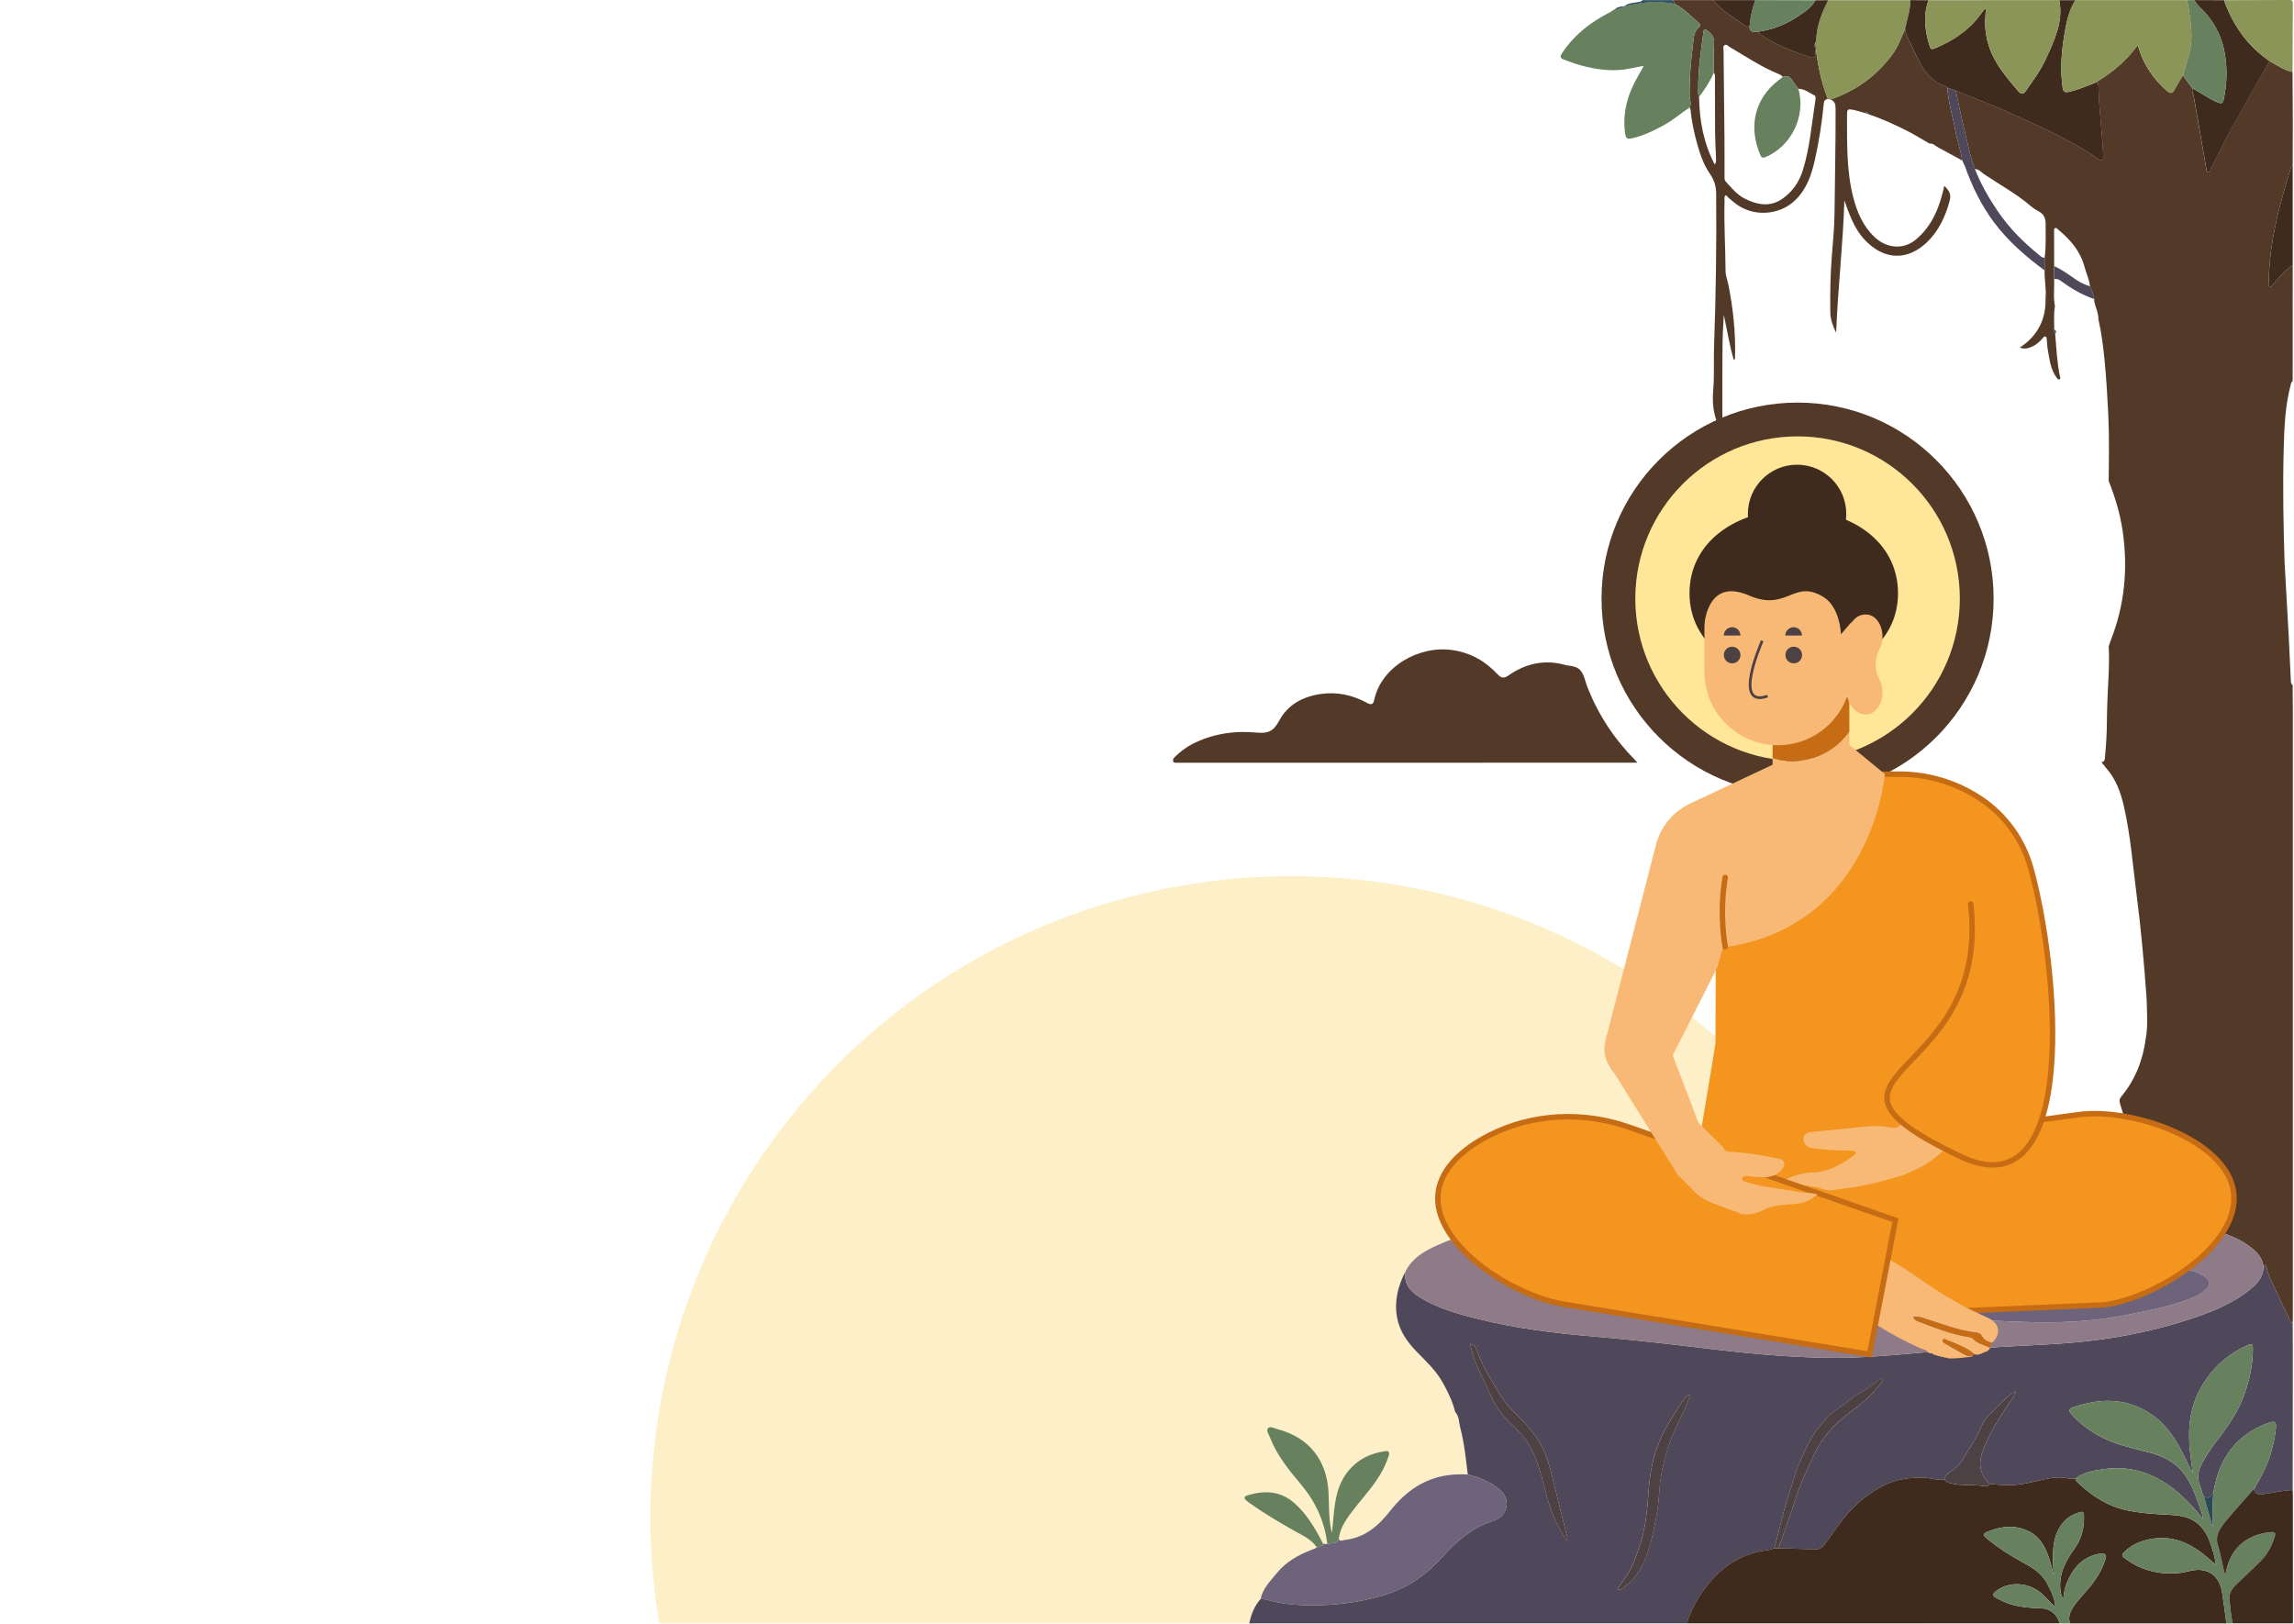 <svg width="843" height="597" viewBox="0 0 843 597" fill="none" xmlns="http://www.w3.org/2000/svg">
<g clip-path="url(#clip0_48_1874)">
<circle cx="474.5" cy="557.5" r="235.5" fill="#FDF0C8"/>
<path d="M619.76 596.6H459.04C459.82 593.33 460.92 590.21 463.24 587.67C464.36 587.61 465.43 587.89 466.48 588.18C470.62 589.31 474.87 589.8 479.11 589.93C489.29 590.24 499.32 589.1 509.1 586.06C517.36 583.5 524.16 578.76 529.87 572.4C534.98 566.71 540.55 561.74 547.96 559.2C549.7 558.6 551.51 557.93 552.59 556.21C554.7 552.85 553.73 549.25 549.96 546.52C546.77 544.21 543.15 542.89 539.38 541.9C538.67 536.12 538.11 530.31 536.61 524.68C536.09 522.75 536.26 520.54 534.76 518.92C533.77 514.95 531.99 511.3 529.98 507.78C527.56 503.53 523.99 500.23 520.6 496.76C517.09 493.17 514.24 489.1 513.36 484.01C512.33 478.06 513.74 472.52 516.51 467.26C515.75 471.92 518.37 474.7 521.93 476.88C528.31 480.78 535.42 482.8 542.57 484.6C557.08 488.26 571.9 490.05 586.79 491.29C601.73 492.53 616.62 494.35 631.5 496.11C644.48 497.64 657.47 498.74 670.53 499C682.64 499.24 694.69 498.15 706.72 497.06C717.28 496.11 727.85 495.43 738.42 494.83C745.71 494.42 753.02 494.14 760.29 493.55C775.15 492.34 789.76 489.67 803.97 485.05C812.55 482.26 820.94 479.05 827.89 473C830 471.17 831.52 468.96 831.78 466.07C832.17 465.79 831.91 465.01 832.77 464.92C833.26 468.66 835.31 471.84 836.76 475.19C838.01 478.08 839.42 480.99 840.91 483.81C841.36 484.66 841.16 485.96 842.52 486.22C842.54 490.03 842.57 493.84 842.57 497.65C842.56 514.32 842.54 530.98 842.52 547.65C838.9 547.67 835.4 548.66 831.84 549.1C830.2 549.3 828.68 549.34 828.22 547.26C828.35 547.14 828.48 547.01 828.61 546.88C828.74 546.6 828.86 546.32 828.99 546.04C829.3 545.48 829.6 544.91 829.93 544.36C833.49 538.38 835.62 531.9 836.33 525C836.59 522.48 835.9 522.09 833.53 522.96C821.63 527.37 815.33 536.21 813.41 548.5C812.57 549.76 811.77 551.11 809.91 550.02C809.1 548.81 809.01 547.33 808.46 546.03C807.23 543.1 807.78 540.35 809.27 537.67C810.78 534.95 812.44 532.32 814.35 529.87C818.68 524.35 822.64 518.64 824.95 511.92C826.8 506.55 827.94 501.09 827.88 495.39C827.87 494.24 827.69 493.64 826.33 494.23C818.71 497.54 812.83 502.84 808.76 510.03C804.61 517.35 803.91 525.34 804.8 533.55C805.08 536.11 805.46 538.65 805.8 541.2C804.58 539.44 803.86 537.57 802.97 535.79C800.23 530.25 797.15 524.87 792.21 521.01C782.86 513.69 772.5 513.5 761.71 517.25C759.92 517.87 760.4 518.79 761.32 519.81C764.3 523.1 767.77 525.75 771.69 527.86C777.18 530.81 783.19 532.11 789.14 533.62C794.18 534.9 798.79 536.83 802.18 541.08C805.28 544.97 806.81 549.56 808.43 554.12C808.84 555.28 809.4 556.43 809.47 558.19C806.99 554.94 804.51 552.33 801.87 549.87C793.74 542.29 784.33 538.35 773.06 539.93C769.41 540.44 765.76 541.07 762.69 543.4C761.73 543.38 760.73 543.51 759.8 543.3C755.81 542.4 751.99 543.52 748.2 544.35C745.12 545.03 742.12 545.76 738.93 545.78C736.32 545.8 733.74 545.68 731.17 545.32C727.2 541.66 726.96 537.39 728.84 532.59C730.97 527.15 734.03 522.25 737.14 517.35C738.33 515.47 739.95 513.79 740.83 511.29C736.93 513.32 734.77 516.68 731.84 519.15C730.03 520.67 728.84 522.47 727.98 524.57C726.38 528.48 723.91 531.91 721.79 535.53C720.76 537.28 719.54 539.05 717.64 540.26C716.37 541.07 714.88 542.02 714.49 543.77C711.81 544.09 709.23 543.08 706.61 543.07C702.03 543.05 697.5 543.46 693.22 545.47C688.73 547.57 684.77 550.44 681.28 553.84C677.07 557.94 673.98 563 670.45 567.68C669.61 568.79 668.7 569.42 667.41 569.39C662.78 569.3 658.15 569.14 653.52 569.01C654.79 565.93 655.7 562.71 656.85 559.61C659.29 553.03 661 546.18 664.21 539.88C665.53 537.29 666.49 534.5 667.94 532C671.27 526.28 675.98 521.75 681.3 517.92C685.12 515.17 688.45 511.99 691.22 508.2C691.51 507.8 692.14 507.4 691.66 506.9C691.2 506.42 690.7 506.96 690.31 507.25C687.93 509.01 685.64 510.88 682.96 512.24C680.54 513.46 678.67 515.58 676.39 516.97C673.45 518.77 671.14 521.25 669.05 523.71C665.42 527.98 663.15 533.23 660.93 538.39C659.45 541.82 658.67 545.51 657.44 549.03C655.17 555.58 653.98 562.41 651.98 569.02C651.13 569.57 650.14 569.63 649.2 569.75C642.42 570.61 636.49 573.49 631.59 578.09C626.12 583.21 622.22 589.49 619.76 596.61V596.6ZM575.79 566.28C576.18 565.27 575.86 564.67 575.71 564.07C573.69 555.93 571.66 547.79 569.62 539.65C567.88 532.7 564.28 526.78 559.2 521.81C556.14 518.81 553.08 515.73 550.96 512.09C547.92 506.87 544.47 501.81 542.62 495.95C542.32 495.01 541.65 494.21 540.2 493.83C540.98 496.45 541.47 498.86 542.41 501.08C544.11 505.12 546.14 509.02 547.91 513.03C549.94 517.62 553.03 521.38 556.71 524.69C560.44 528.05 562.95 532.15 564.68 536.83C567.14 543.49 568.13 550.59 570.86 557.17C572.17 560.33 573.82 563.22 575.8 566.26L575.79 566.28ZM594.3 584.14C595.09 584.48 595.63 584.17 596.07 583.85C598.61 582.02 600.84 579.87 602.45 577.18C606.23 570.86 607.43 563.7 608.78 556.65C609.65 552.13 609.61 547.45 610.33 542.86C611.55 535.06 614.09 527.77 617.68 520.78C619.02 518.18 620.21 515.49 621.09 512.52C619.91 512.78 619.38 513.56 618.87 514.26C616.56 517.44 614.53 520.8 612.54 524.2C608.28 531.5 606.39 539.46 605.83 547.74C605.36 554.59 604.8 561.41 602.6 567.94C601.31 571.77 600.07 575.63 597.75 579.07C596.62 580.74 595.4 582.38 594.29 584.14H594.3Z" fill="#4E485A"/>
<path d="M619.76 596.6C622.22 589.48 626.13 583.19 631.59 578.08C636.5 573.49 642.42 570.61 649.2 569.74C650.14 569.62 651.13 569.55 651.98 569.01C652.49 569.01 653.01 569.01 653.52 569.01C658.15 569.14 662.78 569.3 667.41 569.39C668.7 569.41 669.61 568.79 670.45 567.68C673.98 563 677.07 557.94 681.28 553.84C684.77 550.44 688.73 547.57 693.22 545.47C697.5 543.46 702.03 543.05 706.61 543.07C709.23 543.08 711.81 544.09 714.49 543.77C715.27 544.88 716.51 545.06 717.7 545.31C721.17 546.03 724.73 545.63 728.23 546.05C729.19 546.17 730.46 546.62 731.18 545.33C733.76 545.69 736.33 545.81 738.94 545.79C742.13 545.77 745.13 545.04 748.21 544.36C752 543.52 755.82 542.41 759.81 543.31C760.73 543.52 761.73 543.38 762.7 543.41C762.71 543.98 763.06 544.36 763.44 544.73C768.59 549.74 774.46 553.5 781.55 555.05C786.04 556.03 790.61 556.37 795.2 556.61C797.39 556.72 799.6 556.83 801.75 557.22C805.87 557.98 808.87 560.38 810.93 564.03C812.27 566.4 814.36 573.41 814.18 574.98C813.41 574.31 812.48 573.52 811.56 572.72C805.63 567.57 799.12 564.22 790.9 565.52C787 566.14 783.58 567.55 780.73 570.29C780.08 570.92 779.33 571.54 780.53 572.46C786.63 577.15 793.53 578.86 801.11 578.07C802.32 577.94 803.52 577.64 804.72 577.35C811.09 575.83 815.53 578.75 816.59 585.3C817.2 589.06 817.64 592.85 818.16 596.62H760.7C760 594.54 760.55 592.66 761.66 590.89C762.73 589.19 764.06 587.69 765.4 586.19C768.69 582.52 771.77 578.69 773.38 573.92C773.66 573.08 774.29 572.08 773.64 571.34C772.94 570.54 771.82 570.96 770.89 571.16C765.05 572.4 761.75 576.41 759.57 581.61C758.79 583.47 758.4 585.45 758.24 587.76C757.39 586.44 757.26 585.32 757.14 584.15C756.55 578.32 759.11 573.63 762.35 569.12C764.97 565.47 766.01 561.33 765.81 556.85C765.76 555.64 765.28 555.44 764.21 555.77C761.73 556.52 759.59 557.77 757.96 559.8C755.63 562.69 754.74 566.11 754.51 569.71C754.31 572.77 754.47 575.84 754.73 578.92C753.97 576.04 753.31 573.15 752.15 570.42C750.86 567.39 749.09 564.72 746.1 563.09C740.97 560.28 735.76 560.8 730.57 562.84C728.63 563.61 728.6 564.14 730.2 565.47C734.04 568.66 738.21 571.37 742.59 573.76C746.41 575.84 750.18 577.94 752.32 582.04C753.71 584.7 755.08 587.34 755.3 590.57C753.49 589.16 752.13 587.33 750.48 585.84C745.71 581.53 738.67 581.04 733.83 584.52C731.98 585.86 731.99 586.44 733.95 587.47C734.86 587.95 735.8 588.39 736.75 588.8C741.06 590.63 745.64 590.92 750.24 591.09C753.49 591.21 756.11 593.4 756.82 596.6H619.78H619.76Z" fill="#3E2B1E"/>
<path d="M818.15 596.6C817.63 592.83 817.19 589.04 816.58 585.28C815.52 578.74 811.08 575.81 804.71 577.33C803.52 577.61 802.32 577.92 801.1 578.05C793.52 578.85 786.62 577.13 780.52 572.44C779.33 571.52 780.07 570.9 780.72 570.27C783.56 567.53 786.99 566.12 790.89 565.5C799.11 564.2 805.62 567.55 811.55 572.7C812.47 573.5 813.4 574.3 814.17 574.96C814.35 573.39 812.25 566.37 810.92 564.01C808.86 560.36 805.86 557.96 801.74 557.2C799.59 556.8 797.38 556.7 795.19 556.59C790.61 556.35 786.03 556.02 781.54 555.03C774.45 553.48 768.57 549.71 763.43 544.71C763.06 544.35 762.71 543.96 762.69 543.39C765.75 541.06 769.4 540.43 773.06 539.92C784.33 538.34 793.74 542.27 801.87 549.86C804.51 552.32 806.99 554.93 809.47 558.18C809.41 556.42 808.85 555.27 808.43 554.11C806.81 549.55 805.28 544.96 802.18 541.07C798.79 536.82 794.19 534.89 789.14 533.61C783.19 532.1 777.18 530.8 771.69 527.85C767.77 525.74 764.31 523.09 761.32 519.8C760.4 518.78 759.91 517.86 761.71 517.24C772.5 513.49 782.86 513.68 792.21 521C797.15 524.86 800.22 530.25 802.97 535.78C803.85 537.56 804.58 539.43 805.8 541.19C805.46 538.64 805.08 536.1 804.8 533.54C803.9 525.33 804.61 517.34 808.76 510.02C812.83 502.83 818.71 497.53 826.33 494.22C827.69 493.63 827.87 494.23 827.88 495.38C827.94 501.08 826.8 506.55 824.95 511.91C822.63 518.63 818.67 524.34 814.35 529.86C812.43 532.31 810.78 534.94 809.27 537.66C807.78 540.34 807.23 543.09 808.46 546.02C809.01 547.33 809.1 548.8 809.91 550.01C810.99 553.81 812.06 557.62 813.14 561.42C813.01 557.06 812.91 552.77 813.42 548.49C815.34 536.2 821.63 527.36 833.54 522.95C835.91 522.07 836.6 522.46 836.34 524.99C835.64 531.9 833.5 538.37 829.94 544.35C829.61 544.9 829.32 545.47 829 546.03C828.87 546.31 828.75 546.59 828.62 546.87C828.49 547 828.36 547.13 828.23 547.26C824.74 551.24 821.17 555.14 817.79 559.22C815.72 561.72 813.9 564.4 815.06 568.04C815.82 570.43 816.25 572.93 816.83 575.38C817.14 576.68 817.45 577.97 817.77 579.27C818.91 569.96 824.81 564.12 834.24 563.12C836.05 562.93 836.37 563.24 835.84 564.98C834.87 568.17 833.33 571.11 830.97 573.48C827.92 576.55 824.74 579.49 821.62 582.49C819.95 584.09 818.97 585.96 819.32 588.37C819.72 591.11 819.81 593.9 820.49 596.61H818.16L818.15 596.6Z" fill="#67815E"/>
<path d="M820.48 596.6C819.81 593.89 819.71 591.11 819.31 588.36C818.96 585.95 819.94 584.09 821.61 582.48C824.73 579.48 827.91 576.55 830.96 573.47C833.32 571.09 834.85 568.16 835.83 564.97C836.36 563.23 836.04 562.92 834.23 563.11C824.8 564.1 818.91 569.94 817.76 579.26C817.45 577.96 817.13 576.67 816.82 575.37C816.24 572.92 815.81 570.42 815.05 568.03C813.89 564.38 815.71 561.71 817.78 559.21C821.15 555.14 824.73 551.23 828.22 547.25C828.68 549.33 830.19 549.29 831.84 549.09C835.41 548.65 838.9 547.66 842.52 547.64C842.54 548.35 842.58 549.06 842.58 549.77C842.59 565.38 842.6 580.99 842.61 596.6H820.48Z" fill="#3E2B1E"/>
<path d="M756.81 596.6C756.1 593.4 753.48 591.21 750.23 591.09C745.63 590.92 741.06 590.63 736.74 588.8C735.79 588.4 734.85 587.96 733.94 587.47C731.98 586.44 731.97 585.85 733.82 584.52C738.65 581.03 745.7 581.52 750.47 585.84C752.12 587.33 753.47 589.15 755.29 590.57C755.06 587.34 753.69 584.7 752.31 582.04C750.17 577.93 746.4 575.84 742.58 573.76C738.2 571.37 734.03 568.66 730.19 565.47C728.59 564.14 728.62 563.6 730.56 562.84C735.74 560.8 740.96 560.28 746.09 563.09C749.07 564.73 750.85 567.39 752.14 570.42C753.3 573.15 753.96 576.04 754.72 578.92C754.47 575.84 754.31 572.77 754.5 569.71C754.73 566.1 755.62 562.69 757.95 559.8C759.59 557.77 761.72 556.51 764.2 555.77C765.27 555.45 765.74 555.64 765.8 556.85C766 561.33 764.96 565.47 762.34 569.12C759.11 573.62 756.54 578.32 757.13 584.15C757.25 585.32 757.38 586.44 758.23 587.76C758.39 585.45 758.78 583.48 759.56 581.61C761.74 576.4 765.04 572.39 770.88 571.16C771.81 570.96 772.94 570.55 773.63 571.34C774.28 572.08 773.65 573.08 773.37 573.92C771.76 578.69 768.68 582.52 765.39 586.19C764.05 587.69 762.72 589.18 761.65 590.89C760.54 592.66 759.99 594.54 760.69 596.62H756.81V596.6Z" fill="#67815E"/>
<path d="M842.46 26.42C842.5 32.75 842.55 39.07 842.56 45.4C842.57 50.44 842.53 55.47 842.51 60.51C841.85 61.43 841.61 62.51 841.29 63.56C838.79 71.62 836.57 79.75 835.16 88.09C834.28 93.26 833.79 98.44 833.69 103.67C833.68 104.27 833.41 105.13 834.23 105.34C834.9 105.52 835.09 104.7 835.46 104.28C837.63 101.83 839.66 99.24 842.52 97.51C842.52 111.68 842.52 125.85 842.51 140.03C841.98 140.4 841.91 140.97 841.76 141.54C839.67 149.47 839.4 157.62 839.2 165.72C838.85 179.35 839.1 192.98 839.54 206.61C839.54 206.87 839.56 207.13 839.58 207.38C840.08 216.2 840.59 225.02 841.06 233.85C841.35 239.32 841.6 244.8 841.85 250.28C841.88 250.89 841.98 251.44 842.51 251.81C842.51 252.63 842.51 253.45 842.51 254.27C842.51 254.47 842.51 254.67 842.51 254.86C842.53 256.74 842.57 258.61 842.57 260.49C842.57 335.08 842.57 409.68 842.57 484.27C842.57 484.92 842.54 485.56 842.52 486.21C841.17 485.96 841.36 484.66 840.91 483.8C839.42 480.98 838.01 478.07 836.76 475.18C835.31 471.83 833.26 468.65 832.77 464.91C831.91 464.99 832.18 465.77 831.78 466.06C831.72 462.35 829.34 460.09 826.68 458.08C822.87 455.21 818.43 453.63 813.98 452.1C810.89 451.04 807.78 450 804.51 449.59C804.29 448.75 804.59 447.95 804.73 447.14C805.6 441.93 805.44 436.8 803.49 431.82L803.54 431.79C803.26 431.04 802.98 430.29 802.7 429.54L802.65 429.43L801.79 427.19C800.27 424.71 798.57 422.38 796.32 420.51C792.46 417.31 788 415.31 783.2 414.08C781.77 413.71 781.06 413.08 780.76 411.6C780.34 409.54 779.64 407.54 779.04 405.51C778.77 404.59 778.81 403.88 779.5 403.04C784.74 396.75 787.55 389.42 788.57 381.36C789.24 377.54 789.04 373.69 788.93 369.85C788.89 368.75 788.89 367.66 788.81 366.56C787.9 353.96 786.79 341.37 785.16 328.83C783.74 317.89 782.94 306.86 780.43 296.09C779.25 291.05 777.49 286.2 773.94 282.24C773.85 282.04 773.76 281.87 773.49 281.92L773.53 281.96C773.59 281.59 773.41 281.34 773.1 281.16L773.12 281.19C772.98 281.05 772.84 280.91 772.7 280.77L772.73 280.8C772.58 280.54 772.43 280.29 772.28 280.03C773.34 280.03 773.44 279.33 773.52 278.47C773.98 273.72 774.25 268.97 774.26 264.2C774.26 262.14 774.35 260.08 774.41 258.01C774.63 251.19 775.3 244.37 774.9 237.54C775.13 236.87 775.33 236.19 775.59 235.53C780.78 222.42 782.06 208.89 780.01 194.99C779.08 188.69 777.23 182.66 774.9 176.75C774.99 168.54 775.14 160.33 774.74 152.11C774.42 145.59 774.04 139.08 773.41 132.59C772.91 127.45 772.26 122.32 771.11 117.27C771.17 116.31 770.92 115.42 770.69 114.48C770.32 112.95 769.51 111.52 769.57 109.88C769.48 108.18 768.57 106.74 768.02 105.19C767.8 102.73 766.66 100.52 766.05 98.16C764.55 92.35 760.82 88.09 756.34 84.37C756.01 84.1 755.73 83.59 755.21 83.83C754.71 84.06 754.84 84.61 754.84 85.04C754.84 89.3 754.84 93.56 754.85 97.82C754.85 99.38 754.85 100.94 754.85 102.5C754.99 105.85 754.47 109.21 755.15 112.54C754.66 115.39 754.86 118.25 754.9 121.11C754.84 121.67 754.84 122.22 755.23 122.69C755.69 127.89 755.89 133.11 756.97 138.24C757.06 138.65 757.35 139.2 756.78 139.42C756.26 139.62 756 139.08 755.74 138.74C753.55 135.82 753.22 132.3 752.57 128.89C752.32 127.57 752.29 126.2 752.15 124.85C752.11 124.41 752.17 123.86 751.65 123.69C751.11 123.52 750.87 124.05 750.59 124.38C749.26 125.93 747.7 127.14 745.74 127.79C744.68 128.15 743.64 128.28 742.22 127.75C748.95 123.35 751.92 117.22 751.7 109.5C752.04 106.11 751.23 102.76 751.36 99.37C751.36 97.82 751.36 96.26 751.36 94.71C751.95 90.61 751.69 86.48 751.73 82.36C751.75 80.37 751.17 78.73 749.24 77.72C748.11 77.13 747.02 76.39 746.05 75.56C740.84 71.1 734.79 67.87 729.15 64.04C728.13 63.35 727.22 62.12 725.74 62.12C725.2 60.46 724.55 58.83 724.13 57.15C722.18 49.25 720.34 41.32 718.73 33.34C726.16 36.27 733.59 39.17 740.85 42.49C744.55 44.18 748.27 45.82 751.93 47.6C758.55 50.82 765.06 54.24 771.13 58.44C771.56 58.74 772.01 59.05 772.55 58.7C773 58.4 772.92 57.95 772.9 57.48C772.55 48.9 771.31 40.39 771.14 31.8C771.13 31.13 771.07 30.49 770.32 30.2C776.14 26.63 781.4 22.41 785.57 16.55C785.79 17.25 785.86 17.5 785.94 17.74C787.86 23.87 791.32 28.98 796.12 33.24C797.35 34.33 798.25 34.64 799.15 32.87C800.05 31.1 801.16 29.43 802.18 27.71C803.35 29.29 804.52 30.87 805.69 32.46C805.27 33.48 805.96 34.34 806.12 35.27C807.62 44.1 809.18 52.91 810.72 61.73C810.82 62.3 810.76 63.11 811.35 63.24C812.24 63.44 812.18 62.45 812.44 61.93C814.88 57.18 817.17 52.35 819.75 47.68C824.41 39.22 829.24 30.86 834.01 22.46C836.76 23.9 839.28 25.82 842.42 26.41L842.46 26.42Z" fill="#533928"/>
<path d="M614.82 0.04C619.8 0.04 624.78 0.04 629.76 0.04C629.88 0.27 629.96 0.53 630.12 0.72C633.39 4.43 637.67 6.83 641.64 9.63C642.21 10.03 642.59 9.71 642.98 9.34C642.74 11.04 643.39 11.88 645.19 11.62C645.5 11.57 645.83 11.62 646.14 11.62C646.37 11.92 646.53 12.31 646.82 12.52C652.49 16.59 658.96 18.91 665.5 21.09C666.76 21.51 667.01 20.81 667.15 19.71C667.33 18.31 666.43 16.94 667.11 15.55C667.69 22.71 669.09 29.69 671.71 36.4C670.69 36.48 670.3 37.03 670.2 38.04C669.54 44.98 668.47 51.87 666.95 58.68C665.73 64.17 663.94 69.44 659.73 73.55C653.79 79.34 643.83 79.82 637.42 74.52C636.33 73.62 635.17 72.8 634.27 71.69C633.44 72.3 633.76 73.07 633.74 73.73C633.48 82.4 634.07 91.06 634.11 99.73C634.11 101.36 634.8 102.88 635.11 104.45C636.89 113.33 637.85 122.31 637.59 131.38C637.59 131.67 637.67 132.03 637.14 132.3C635.54 126.84 634.66 121.26 633.47 115.72C633.33 118.85 633.06 121.99 633.02 125.11C632.88 134.75 632.96 144.4 632.93 154.04C632.93 154.89 633.35 156.27 632.36 156.45C631.38 156.63 631 155.22 630.71 154.38C629.44 150.78 629.26 147 629.58 143.26C630.03 137.89 629.69 132.52 629.88 127.16C630.57 108.48 630.81 89.79 630.66 71.09C630.64 68.38 629.88 66.08 628.35 63.86C626.07 60.54 624.75 56.73 623.69 52.88C622.56 48.78 621.59 44.63 621.27 40.37C621.25 40.07 621.02 39.79 620.89 39.49C621.7 38.11 620.93 36.7 620.91 35.31C620.8 28.77 621.36 22.29 622.19 15.82C622.46 13.74 622.45 11.56 624.33 10.06C624.8 9.68 625.05 9.09 624.43 8.57C621.53 6.13 618.98 3.24 615.5 1.52C615.27 1.02 615.05 0.53 614.82 0.03V0.04ZM624.37 35.65C624.53 44.25 625.97 52.53 630.15 60.5C630.78 59.43 630.62 58.7 630.6 58.01C630.51 55.17 630.3 52.34 630.27 49.5C630.21 42.71 630.23 35.93 630.21 29.14C630.21 28.31 630.37 27.44 629.79 26.71C629.8 23.16 629.64 19.59 629.88 16.05C630.05 13.68 629 12.33 627.24 11.13C626.46 10.6 626.15 10.61 626.02 11.6C625.05 18.63 623.99 25.66 624.06 32.78C624.06 33.74 623.89 34.73 624.37 35.64V35.65ZM660.87 32.62C660.09 31.55 659.28 30.49 658.54 29.39C657.67 28.11 656.58 27.68 655.12 28.3C654.75 27.73 654.18 27.42 653.57 27.18C647.2 24.6 641.54 20.73 635.64 17.29C635.06 16.95 634.53 16.14 633.78 16.57C633.05 16.99 633.37 17.87 633.37 18.54C633.47 29.34 633.61 40.14 633.71 50.94C633.75 55.53 633.71 60.13 633.73 64.72C633.73 65.42 633.64 66.16 634.19 66.74C636.25 68.95 638.09 71.37 640.86 72.83C645.55 75.29 650.38 76.25 654.96 73.08C658.62 70.54 661.17 66.91 662.52 62.55C665.08 54.3 665.73 45.7 667.06 37.23C667.18 36.49 667.41 35.38 666.73 35.03C664.84 34.08 663.11 32.66 660.85 32.62H660.87Z" fill="#533928"/>
<path d="M615.5 1.53C618.97 3.25 621.53 6.14 624.43 8.58C625.05 9.1 624.8 9.69 624.33 10.07C622.46 11.58 622.46 13.75 622.19 15.83C621.37 22.3 620.8 28.79 620.91 35.32C620.93 36.71 621.7 38.11 620.89 39.5C617.77 41.55 614.96 44.05 611.67 45.87C607.81 47.99 603.9 49.92 599.54 50.86C598.02 51.19 597.46 50.82 597.23 49.28C596.07 41.42 598.21 34.33 602.13 27.63C602.74 26.58 603.33 25.52 604.07 24.21C600.88 24.69 598.07 25.54 595.09 25.72C589.57 26.06 584.31 25.1 579.11 23.49C577.63 23.03 576.2 22.42 574.74 21.92C573.33 21.43 573.2 20.77 574.04 19.5C577.72 13.94 582.58 9.69 588.28 6.34C589.56 5.59 590.88 4.91 592.18 4.2C592.32 4.08 592.45 3.96 592.59 3.83C592.85 3.7 593.11 3.57 593.37 3.45C594.64 3.36 595.84 3.07 596.87 2.28C603.03 0.89 609.22 -0.06 615.51 1.49L615.5 1.53Z" fill="#67815E"/>
<path d="M716.45 73.78C714.94 79.57 712.37 84.98 708.1 89.05C700.97 95.87 692.29 95.75 685.12 88C681.32 83.89 679.61 78.78 677.77 73.67C677.27 89.91 675.37 106.02 674.75 122.29C673.57 119.89 672.64 117.44 672.6 114.84C672.5 107.86 672.62 100.9 673.18 93.92C673.6 88.66 674.12 83.38 674.16 78.07C674.26 65.35 674.6 52.63 674.54 39.9C674.54 38.3 674.23 37.12 672.6 36.58C681.92 33.44 689.51 27.93 695.39 20.03C697.5 17.2 698.62 13.89 700.05 10.73C700.34 13.25 701.83 15.28 702.83 17.5C705.49 23.42 708.09 29.44 714.99 31.76C715.23 31.84 715.42 32.04 715.63 32.19C715.86 37.63 717.67 42.78 718.58 48.09C719.2 51.76 720.56 55.28 721.08 58.99C718.15 57.4 715.24 55.78 712.3 54.23C711.25 53.68 710.43 52.57 709.05 52.77C706.38 51.24 703.76 49.59 701.02 48.19C696.32 45.79 691.51 43.61 686.5 41.92C686.31 41.22 685.94 41.07 685.36 41.53C683.93 41.14 682.52 40.66 681.07 40.38C678.9 39.97 678.74 40.15 678.75 42.34C678.78 52.34 678.49 62.33 680.95 72.19C682.38 77.93 684.6 83.1 688.9 87.15C693.29 91.3 699.4 91.82 703.87 88.17C710.15 83.05 712.82 75.93 714.49 68.31C716.09 69.78 717.21 71.42 716.44 73.75L716.45 73.78Z" fill="#533928"/>
<path d="M700.06 10.74C698.63 13.9 697.51 17.21 695.4 20.04C689.52 27.93 681.93 33.45 672.61 36.59C672.31 36.53 672.02 36.48 671.72 36.42C669.1 29.71 667.7 22.73 667.12 15.57C667.22 15.41 667.39 15.24 667.4 15.08C667.57 9.68 669.41 4.78 671.85 0.06C681.9 0.06 691.96 0.06 702.01 0.06C702.08 3.75 700.78 7.2 700.07 10.75L700.06 10.74Z" fill="#8A9557"/>
<path d="M615.5 1.53C609.21 -0.02 603.03 0.93 596.86 2.32C598.3 1.05 600.16 1.1 601.88 0.77C602.51 0.65 603.16 0.7 603.55 0.05C603.9 0.05 604.24 0.05 604.59 0.05C604.74 0.05 604.9 0.05 605.05 0.05C608.31 0.05 611.56 0.05 614.82 0.04C615.05 0.54 615.27 1.03 615.5 1.53Z" fill="#2F5263"/>
<path d="M596.87 2.31C595.84 3.1 594.64 3.4 593.37 3.48C594.36 2.57 595.57 2.31 596.87 2.31Z" fill="#2F5263"/>
<path d="M755.25 122.71C754.86 122.24 754.86 121.7 754.92 121.13C755.71 121.51 755.72 122.06 755.25 122.71Z" fill="#2F5263"/>
<path d="M593.38 3.48C593.12 3.61 592.86 3.74 592.6 3.86C592.86 3.73 593.12 3.6 593.38 3.48Z" fill="#2F5263"/>
<path d="M592.6 3.86C592.46 3.98 592.33 4.1 592.19 4.23C592.33 4.11 592.46 3.99 592.6 3.86Z" fill="#2F5263"/>
<path d="M804.52 449.6C807.79 450.02 810.9 451.05 813.99 452.11C818.43 453.64 822.88 455.22 826.69 458.09C829.36 460.1 831.73 462.36 831.79 466.07C831.54 468.96 830.01 471.17 827.9 473C820.95 479.04 812.56 482.26 803.98 485.05C789.77 489.67 775.17 492.33 760.3 493.55C753.02 494.14 745.72 494.42 738.43 494.83C727.85 495.43 717.28 496.11 706.73 497.06C694.69 498.15 682.65 499.24 670.54 499C657.48 498.74 644.48 497.64 631.51 496.11C616.62 494.35 601.74 492.54 586.8 491.29C571.91 490.05 557.09 488.26 542.58 484.6C535.43 482.8 528.32 480.78 521.94 476.88C518.38 474.7 515.75 471.92 516.52 467.26C518.94 462.35 523.41 459.82 528.06 457.7C537.52 453.37 547.6 451.18 557.79 449.41C558.55 449.28 559.31 449.11 560.06 448.96C560.57 448.95 561.1 449 561.54 448.65H561.56C562.77 448.48 563.32 449.3 563.87 450.15L563.83 450.13C563.95 450.19 564.04 450.27 564.1 450.4C564.29 450.75 564.47 451.1 564.66 451.46C564.9 451.79 565.14 452.13 565.37 452.46L565.42 452.53C565.86 453.62 566.76 454.32 567.53 455.14C569.92 457.25 572.32 459.35 574.71 461.46C574.35 462.47 573.4 462.39 572.61 462.56C569.76 463.15 566.87 463.6 564.32 465.12C563.22 465.78 561.91 466.44 562.06 467.99C562.2 469.39 563.29 470.24 564.47 470.84C567.25 472.26 570.17 473.32 573.24 473.84C578.45 474.72 583.67 475.54 588.96 475.98C595.58 476.54 602.21 477.05 608.85 477.34C610.57 477.42 612.11 477.49 613.46 478.82C614.47 479.82 615.92 480.19 617.32 480.5C621.94 481.53 626.67 481.6 631.36 482C638.82 482.63 646.29 483.11 653.75 483.62C664.25 484.33 674.74 485.11 685.27 485.09C691.86 485.08 698.44 484.84 705.03 484.75C717.89 484.59 730.72 485.38 743.56 485.83C756.42 486.29 769.26 485.77 781.93 483.16C789.46 481.61 797.04 480.29 804.25 477.49C806.6 476.58 808.94 475.61 810.73 473.72C812.25 472.11 812.24 471.11 810.64 469.62C809.38 468.45 807.83 467.77 806.22 467.28C802.96 466.29 799.68 465.39 796.41 464.45C798.27 462.02 800.18 459.63 801.57 456.86C802.76 454.51 803.46 451.99 804.49 449.59L804.52 449.6Z" fill="#8E7B87"/>
<path d="M463.24 587.67C464.06 583.74 466.86 581.02 469.25 578.09C472.6 573.97 477.12 571.47 482 569.57C482.66 569.31 483.37 569.17 483.89 568.64C484.93 568.69 485.76 568.34 486.28 567.4C486.77 567.42 487.27 567.43 487.76 567.45C488.46 567.33 489.17 567.07 489.85 567.11C491.05 567.19 491.63 566.59 491.98 565.58C492.45 566.66 493.25 566.07 493.97 565.99C501.25 565.23 506.34 561.04 510.66 555.53C513.78 551.56 517.38 548.06 521.84 545.56C527.31 542.5 533.2 541.53 539.38 541.91C543.15 542.9 546.77 544.22 549.96 546.53C553.72 549.25 554.69 552.86 552.59 556.22C551.51 557.95 549.7 558.62 547.96 559.21C540.56 561.75 534.98 566.71 529.87 572.41C524.16 578.77 517.36 583.5 509.1 586.07C499.32 589.11 489.29 590.24 479.11 589.94C474.87 589.81 470.62 589.32 466.48 588.19C465.42 587.9 464.36 587.61 463.24 587.68V587.67Z" fill="#6D637B"/>
<path d="M575.8 566.28C573.81 563.24 572.17 560.35 570.86 557.19C568.13 550.6 567.14 543.51 564.68 536.85C562.95 532.17 560.44 528.07 556.71 524.71C553.03 521.4 549.94 517.64 547.91 513.05C546.13 509.04 544.11 505.14 542.41 501.1C541.47 498.87 540.98 496.46 540.2 493.85C541.65 494.22 542.32 495.02 542.62 495.97C544.48 501.83 547.92 506.89 550.96 512.11C553.08 515.75 556.14 518.84 559.2 521.83C564.28 526.8 567.88 532.71 569.62 539.67C571.66 547.81 573.69 555.95 575.71 564.09C575.86 564.69 576.18 565.29 575.79 566.3L575.8 566.28Z" fill="#4D4143"/>
<path d="M594.31 584.14C595.43 582.38 596.64 580.74 597.77 579.07C600.09 575.63 601.33 571.77 602.62 567.94C604.82 561.41 605.38 554.59 605.85 547.74C606.41 539.46 608.3 531.5 612.56 524.2C614.55 520.8 616.57 517.44 618.89 514.26C619.39 513.57 619.93 512.78 621.11 512.52C620.22 515.49 619.03 518.18 617.7 520.78C614.11 527.77 611.57 535.05 610.35 542.86C609.63 547.45 609.67 552.12 608.8 556.65C607.45 563.7 606.25 570.86 602.47 577.18C600.86 579.87 598.62 582.02 596.09 583.85C595.64 584.17 595.11 584.48 594.32 584.14H594.31Z" fill="#4D4143"/>
<path d="M653.53 568.99C653.02 568.99 652.5 568.99 651.99 568.99C653.99 562.38 655.18 555.55 657.45 549C658.67 545.48 659.45 541.79 660.94 538.36C663.17 533.2 665.43 527.95 669.06 523.68C671.15 521.22 673.47 518.74 676.4 516.94C678.67 515.55 680.55 513.43 682.97 512.21C685.65 510.86 687.94 508.99 690.32 507.22C690.71 506.93 691.21 506.39 691.67 506.87C692.15 507.37 691.52 507.77 691.23 508.17C688.47 511.97 685.14 515.14 681.31 517.89C675.99 521.72 671.28 526.24 667.95 531.97C666.49 534.47 665.54 537.26 664.22 539.85C661.01 546.15 659.3 553 656.86 559.58C655.71 562.69 654.8 565.9 653.53 568.98V568.99Z" fill="#4D4143"/>
<path d="M731.18 545.32C730.47 546.61 729.2 546.16 728.23 546.04C724.73 545.61 721.17 546.02 717.7 545.3C716.51 545.05 715.27 544.87 714.49 543.76C714.88 542.01 716.37 541.06 717.64 540.25C719.54 539.04 720.77 537.27 721.79 535.52C723.91 531.91 726.38 528.47 727.98 524.56C728.84 522.46 730.03 520.66 731.84 519.14C734.78 516.68 736.93 513.31 740.83 511.28C739.95 513.78 738.34 515.46 737.14 517.34C734.03 522.24 730.97 527.14 728.84 532.58C726.96 537.38 727.2 541.65 731.17 545.31L731.18 545.32Z" fill="#4D4143"/>
<path d="M813.41 548.48C812.9 552.76 813.01 557.05 813.13 561.41C812.05 557.61 810.98 553.8 809.9 550C811.76 551.1 812.56 549.75 813.4 548.48H813.41Z" fill="#2C4859"/>
<path d="M491.98 565.58C491.63 566.59 491.05 567.19 489.85 567.11C489.16 567.06 488.46 567.33 487.76 567.45C486.78 559.1 483.4 551.84 478 545.44C473.58 540.2 469.28 534.85 466.72 528.36C466.28 527.23 465.24 525.8 465.92 524.94C466.65 524.01 468.2 524.9 469.34 525.2C481.15 528.27 487.73 536.74 488.23 548.9C488.43 553.72 488.23 558.59 489.46 563.43C489.67 561.19 489.88 558.95 490.1 556.72C490.63 551.41 491.42 546.18 494.65 541.69C498.18 536.78 503.07 534.18 508.97 533.33C510.29 533.14 510.75 533.63 510.34 534.98C508.9 539.63 506.32 543.62 503.36 547.42C500.3 551.34 496.89 555 494.27 559.25C493.06 561.2 492.24 563.29 491.99 565.59L491.98 565.58Z" fill="#67815E"/>
<path d="M486.28 567.4C485.76 568.34 484.93 568.7 483.89 568.64C481.86 565.69 478.66 564.29 475.69 562.63C469.95 559.41 464.3 556.04 458.94 552.21C458.68 552.02 458.45 551.79 458.19 551.6C456.93 550.68 457.09 549.95 458.53 549.53C464.83 547.65 470.68 547.89 475.89 552.61C480.5 556.78 483.46 562.02 486.27 567.41L486.28 567.4Z" fill="#67815E"/>
<path d="M700.06 10.74C700.77 7.19 702.08 3.75 702 0.05C704.24 0.05 706.49 0.06 708.73 0.07C706.56 5.83 707.45 11.52 709.17 17.18C709.5 18.28 710.15 18.11 710.97 17.78C716.04 15.7 720.66 12.93 724.61 9.07C726.44 7.28 727.86 5.16 729.42 3.15C729.65 3.37 729.73 3.41 729.73 3.45C729.71 4.03 729.71 4.61 729.65 5.18C729.01 11.65 730.38 17.61 733.77 23.19C736.04 26.92 738.81 30.21 741.65 33.49C742.9 34.93 743.62 34.6 744.56 33.27C747.24 29.46 749.99 25.69 751.92 21.43C754.99 14.64 758.29 7.9 756.73 0.07C758.72 0.07 760.7 0.07 762.69 0.07C760.06 4.15 759.25 8.8 758.49 13.48C757.49 19.71 757.09 25.94 757.99 32.22C758.21 33.75 758.84 34.08 760.3 33.76C763.8 32.99 767.03 31.5 770.35 30.24C771.09 30.53 771.15 31.17 771.17 31.84C771.35 40.43 772.59 48.94 772.93 57.52C772.95 57.99 773.03 58.44 772.58 58.74C772.04 59.1 771.59 58.78 771.16 58.48C765.09 54.28 758.58 50.86 751.96 47.64C748.3 45.86 744.58 44.22 740.88 42.53C733.62 39.2 726.18 36.31 718.76 33.38C717.72 32.99 716.69 32.6 715.65 32.22C715.44 32.07 715.24 31.87 715.01 31.79C708.1 29.47 705.5 23.45 702.85 17.53C701.85 15.31 700.36 13.27 700.07 10.76L700.06 10.74Z" fill="#3E2B1E"/>
<path d="M770.35 30.22C767.03 31.48 763.8 32.97 760.3 33.74C758.83 34.06 758.21 33.73 757.99 32.2C757.1 25.92 757.49 19.69 758.49 13.46C759.24 8.78 760.05 4.13 762.69 0.05C776.37 0.05 790.04 0.05 803.72 0.05C803.88 0.87 804.07 1.69 804.2 2.51C804.99 7.6 805.83 12.67 804.91 17.85C804.31 21.23 803.05 24.41 802.22 27.72C801.2 29.44 800.09 31.1 799.19 32.88C798.29 34.65 797.39 34.35 796.16 33.25C791.37 29 787.91 23.88 785.98 17.75C785.9 17.51 785.83 17.26 785.61 16.56C781.44 22.42 776.18 26.64 770.36 30.21L770.35 30.22Z" fill="#8A9557"/>
<path d="M756.73 0.06C758.29 7.89 754.99 14.64 751.92 21.42C749.99 25.69 747.24 29.46 744.56 33.26C743.62 34.59 742.9 34.93 741.65 33.48C738.81 30.2 736.04 26.9 733.77 23.18C730.38 17.61 729 11.64 729.65 5.17C729.71 4.6 729.71 4.02 729.73 3.44C729.73 3.4 729.65 3.36 729.42 3.14C727.86 5.16 726.43 7.27 724.61 9.06C720.66 12.93 716.05 15.69 710.97 17.77C710.16 18.1 709.5 18.26 709.17 17.17C707.45 11.5 706.56 5.82 708.73 0.06C724.73 0.06 740.73 0.06 756.73 0.05V0.06Z" fill="#8A9557"/>
<path d="M834.05 22.47C829.29 30.87 824.46 39.24 819.79 47.69C817.21 52.36 814.92 57.19 812.48 61.94C812.21 62.46 812.28 63.45 811.39 63.25C810.8 63.12 810.86 62.31 810.76 61.74C809.22 52.92 807.66 44.11 806.16 35.28C806 34.35 805.31 33.49 805.73 32.47C808.81 34.09 811.58 36.23 814.83 37.58C816.27 38.18 816.83 38.12 817.18 36.48C818.37 30.85 818.54 25.19 817.54 19.55C816.57 14.04 814.25 9.14 810.53 4.87C809.15 3.28 807.35 2.02 806.42 0.03C810.1 0.04 813.78 0.06 817.46 0.07C817.48 1 817.94 1.8 818.28 2.63C821.6 10.78 826.76 17.47 834.05 22.47Z" fill="#3E2B1E"/>
<path d="M834.05 22.47C826.76 17.47 821.6 10.78 818.28 2.63C817.94 1.8 817.48 1.01 817.46 0.07C825.41 0.05 833.36 0.04 841.32 0C842.21 0 842.58 0.25 842.57 1.2C842.51 9.61 842.49 18.02 842.46 26.42C839.32 25.82 836.79 23.91 834.05 22.47Z" fill="#8A9557"/>
<path d="M806.42 0.03C807.35 2.01 809.14 3.28 810.53 4.87C814.25 9.14 816.57 14.04 817.54 19.55C818.54 25.19 818.37 30.85 817.18 36.48C816.83 38.12 816.27 38.18 814.83 37.58C811.58 36.23 808.81 34.08 805.73 32.47C804.56 30.89 803.39 29.31 802.21 27.72C803.04 24.41 804.3 21.23 804.9 17.85C805.83 12.67 804.98 7.59 804.19 2.51C804.06 1.68 803.87 0.87 803.71 0.05C804.61 0.05 805.51 0.04 806.41 0.03H806.42Z" fill="#67815E"/>
<path d="M671.84 0.06C669.4 4.78 667.56 9.68 667.39 15.08C667.39 15.25 667.21 15.41 667.11 15.57C666.44 16.96 667.33 18.33 667.15 19.73C667.01 20.83 666.76 21.53 665.5 21.11C658.96 18.93 652.49 16.6 646.82 12.54C646.53 12.33 646.36 11.94 646.14 11.64C651.7 10.91 656.71 8.75 661.31 5.63C663.54 4.12 665.79 2.59 667.1 0.1C668.68 0.09 670.25 0.08 671.83 0.07L671.84 0.06Z" fill="#3E2B1E"/>
<path d="M842.52 97.52C839.66 99.25 837.63 101.85 835.46 104.29C835.09 104.71 834.9 105.52 834.23 105.35C833.41 105.13 833.68 104.27 833.69 103.68C833.8 98.45 834.29 93.27 835.16 88.1C836.58 79.75 838.79 71.63 841.29 63.57C841.61 62.53 841.85 61.44 842.51 60.52C842.51 72.86 842.51 85.19 842.51 97.53L842.52 97.52Z" fill="#3E2B1E"/>
<path d="M667.12 0.09C665.81 2.58 663.55 4.11 661.33 5.62C656.73 8.74 651.72 10.9 646.16 11.63C645.84 11.63 645.52 11.58 645.21 11.63C643.41 11.89 642.76 11.05 643 9.35C643.18 6.14 644.03 3.07 645.04 0.04C652.4 0.06 659.76 0.07 667.12 0.09Z" fill="#67815E"/>
<path d="M645.03 0.04C644.02 3.07 643.17 6.13 642.99 9.35C642.6 9.72 642.21 10.04 641.65 9.64C637.68 6.84 633.39 4.44 630.13 0.73C629.97 0.54 629.89 0.28 629.77 0.05C634.86 0.05 639.95 0.05 645.04 0.05L645.03 0.04Z" fill="#3E2B1E"/>
<path d="M725.76 62.15C727.88 67.62 730.77 72.64 734.06 77.51C738.33 83.84 743.62 89.1 749.5 93.86C750.07 94.32 750.6 94.76 751.37 94.74C751.37 96.29 751.37 97.85 751.37 99.4C744.47 94.29 738.03 88.75 732.82 81.8C728.07 75.46 724.7 68.5 722.07 61.11C721.81 60.38 721.42 59.71 721.09 59.01C720.57 55.3 719.21 51.78 718.59 48.11C717.68 42.79 715.87 37.65 715.64 32.21C716.68 32.6 717.71 32.99 718.75 33.37C720.35 41.35 722.19 49.28 724.15 57.18C724.57 58.87 725.22 60.5 725.76 62.15Z" fill="#4E485A"/>
<path d="M754.88 97.83C757.78 99.08 760.3 101 762.88 102.76C764.51 103.87 766.2 104.66 768.05 105.22C768.6 106.77 769.5 108.21 769.6 109.91C764.95 108.35 760.83 105.83 756.9 102.95C756.26 102.48 755.57 102.55 754.88 102.52C754.88 100.96 754.88 99.4 754.88 97.84V97.83Z" fill="#4E485A"/>
<path d="M660.88 32.63C663.7 42.64 658.33 53.73 648.77 57.75C647.67 58.21 647.26 57.82 646.87 56.91C642.56 46.92 644.51 36.47 653.58 29.48C654.09 29.09 654.61 28.7 655.12 28.31C656.57 27.69 657.67 28.12 658.54 29.4C659.28 30.5 660.09 31.55 660.87 32.63H660.88Z" fill="#67815E"/>
<path d="M629.8 26.72C628.42 29.95 626.46 32.84 624.38 35.65C623.9 34.74 624.08 33.75 624.07 32.79C624.01 25.66 625.06 18.64 626.03 11.61C626.17 10.62 626.47 10.6 627.25 11.14C629.01 12.34 630.06 13.69 629.89 16.06C629.64 19.6 629.81 23.16 629.8 26.72Z" fill="#67815E"/>
<path d="M686.51 41.94C686.13 41.81 685.75 41.68 685.37 41.55C685.95 41.09 686.32 41.24 686.51 41.94Z" fill="#2C4859"/>
<path d="M574.72 461.46C577.38 462.7 579.77 464.46 582.54 465.48C583.04 465.75 583.54 466.02 584.04 466.29C584.31 466.75 584.74 466.87 585.24 466.85L585.22 466.82C586.19 467.81 587.39 468.13 588.73 468H588.7C589.02 468.38 589.44 468.45 589.9 468.37H589.87C592.12 469.58 594.58 469.89 597.09 469.94L597.14 469.89C597.69 470.41 598.42 470.53 599.11 470.6C602.29 470.95 605.48 471.38 608.68 471.49C613.11 471.64 617.55 471.52 621.99 471.53C622.8 471.53 623.71 471.32 624.17 472.33L624.11 472.28C623.54 472.93 623.53 473.58 624.11 474.23C625.09 476.17 626.54 477.44 628.85 477.14C630.8 476.88 632.55 477.36 634.24 478.25C636.69 479.54 639.29 479.66 641.96 479.19C642.57 479.08 643.18 478.68 643.82 479.07C644.53 478.85 645.41 478.96 645.8 478.09L645.76 478.12C646.21 478.11 646.65 478.09 646.97 477.71H646.91C649.53 476.88 652.16 477.94 654.78 477.69C655.82 478.48 657.05 478.46 658.27 478.53C661.43 478.7 664.58 478.51 667.69 478.08C670.64 477.67 673.72 477.63 676.45 476.14C676.99 476.18 677.55 476.32 677.93 475.77C678.51 475.81 679.1 475.93 679.52 475.35C680.93 475.6 682.18 475.01 683.44 474.57C684.83 474.08 686.17 473.43 687.7 473.49C687.96 473.62 688.21 473.75 688.47 473.88C689.15 474.83 690.13 475.04 691.21 475.02C691.77 475.99 692.7 475.75 693.56 475.77C693.96 476.28 694.52 476.16 695.05 476.18C695.51 476.64 696.08 476.58 696.65 476.55C697.83 477.34 699.18 477.36 700.53 477.36C704.03 477.36 707.53 477.34 711.04 477.33H711.01C711.34 477.46 711.68 477.6 712.01 477.73L712.06 477.68C712.36 477.83 712.67 477.97 712.97 478.12L712.94 478.1C713.21 478.23 713.48 478.37 713.75 478.5L713.72 478.48C714.02 478.9 714.47 478.89 714.92 478.88L714.88 478.86C715.19 479.27 715.62 479.29 716.08 479.26H716.05C718.84 480.76 721.73 480.12 724.62 479.7L724.7 479.62C724.7 479.62 724.8 479.66 724.81 479.66C726.88 479.62 729.06 480.1 730.81 478.47L730.77 478.51C730.92 478.37 731.06 478.23 731.21 478.09L731.16 478.11C732.19 478.13 733.21 478.26 734.23 478.36C737.24 478.64 740.21 479.32 743.25 479.18C744.33 479.23 745.42 479.29 746.5 479.34C746.73 479.44 746.96 479.61 747.2 479.62C753 479.83 758.8 479.7 764.58 479.11C766.27 478.94 768.06 478.91 769.64 478.08L769.59 478.09C771.3 478.02 773.01 477.95 774.48 476.9L774.45 476.93C774.94 476.89 775.46 476.94 775.84 476.53H775.8C776.37 476.56 776.95 476.62 777.4 476.13H777.36C778.12 476.15 778.85 476.05 779.33 475.36H779.31C779.76 475.39 780.2 475.4 780.5 474.97L780.47 474.99C780.8 474.97 781.09 474.89 781.28 474.59H781.26C782.05 474.66 782.8 474.62 783.21 473.77V473.82C783.47 473.69 783.74 473.55 784.01 473.42L783.97 473.44C784.24 473.3 784.51 473.17 784.78 473.03L784.74 473.05C785.13 473.02 785.36 472.77 785.55 472.47C785.48 472.44 785.44 472.39 785.41 472.33C785.5 472.33 785.57 472.3 785.62 472.23C786.01 472.01 786.4 471.8 786.79 471.58L786.73 471.6C787.95 471.23 788.93 470.46 789.91 469.7V469.69C791.17 468.91 792.35 468.04 793.38 466.97C793.38 466.97 793.44 466.92 793.43 466.92C793.7 466.69 793.97 466.45 794.24 466.22C794.37 466.12 794.49 466.01 794.62 465.91C794.8 465.72 794.98 465.54 795.16 465.35C795.24 465.35 795.28 465.3 795.3 465.23C795.4 465.14 795.49 465.06 795.59 464.97L795.71 464.85C795.84 464.82 795.92 464.74 795.95 464.61C796.03 464.59 796.08 464.53 796.1 464.45C796.22 464.44 796.33 464.45 796.45 464.45C799.72 465.39 803 466.29 806.26 467.28C807.87 467.77 809.42 468.45 810.68 469.62C812.28 471.11 812.29 472.11 810.77 473.72C808.98 475.61 806.64 476.58 804.29 477.49C797.08 480.28 789.49 481.61 781.97 483.16C769.3 485.77 756.46 486.29 743.6 485.83C730.76 485.37 717.93 484.58 705.07 484.75C698.48 484.83 691.9 485.07 685.31 485.09C674.78 485.11 664.29 484.33 653.79 483.62C646.32 483.11 638.85 482.63 631.4 482C626.71 481.6 621.99 481.54 617.36 480.5C615.95 480.19 614.5 479.82 613.5 478.82C612.15 477.49 610.61 477.42 608.89 477.34C602.25 477.05 595.63 476.54 589 475.98C583.71 475.53 578.49 474.72 573.28 473.84C570.21 473.32 567.28 472.26 564.51 470.84C563.33 470.24 562.24 469.39 562.1 467.99C561.95 466.44 563.25 465.78 564.36 465.12C566.91 463.6 569.81 463.15 572.65 462.56C573.44 462.4 574.38 462.47 574.75 461.46H574.72Z" fill="#6D637B"/>
<path d="M565.43 452.53C566.13 453.4 566.84 454.27 567.54 455.14C566.77 454.32 565.86 453.61 565.43 452.53Z" fill="#4E485A"/>
<path d="M564.67 451.46C565.05 451.69 565.27 452.04 565.39 452.46C565.15 452.13 564.91 451.79 564.67 451.46Z" fill="#4E485A"/>
<path d="M563.84 450.14C563.93 450.23 564.02 450.32 564.11 450.41C564.05 450.29 563.96 450.2 563.84 450.14Z" fill="#4E485A"/>
<path d="M769.63 478.1C768.04 478.93 766.26 478.95 764.57 479.13C758.8 479.72 753 479.84 747.19 479.64C746.95 479.64 746.72 479.46 746.49 479.36C746.68 479.33 746.87 479.27 747.06 479.27C754.62 479.53 762.13 478.93 769.63 478.1Z" fill="#4D4143"/>
<path d="M731.15 478.12C731.34 477.98 731.52 477.83 731.71 477.69C735.09 478.02 738.48 478.34 741.86 478.69C742.34 478.74 742.91 478.68 743.25 479.19C740.21 479.32 737.24 478.64 734.23 478.37C733.21 478.28 732.19 478.15 731.16 478.12H731.15Z" fill="#4D4143"/>
<path d="M774.48 476.92C773.01 477.97 771.3 478.04 769.59 478.11C770.12 476.55 771.79 478.11 772.5 477.05C773.16 477.01 773.82 476.96 774.48 476.92Z" fill="#4D4143"/>
<path d="M775.81 476.16C777.22 475.19 778.83 474.84 780.48 474.61L780.49 474.63C780.45 474.75 780.44 474.87 780.45 475L780.48 474.98C780.02 474.93 779.59 474.96 779.29 475.38L779.31 475.37C778.56 475.39 777.86 475.55 777.34 476.16L777.38 476.15C776.86 476.16 776.34 476.18 775.82 476.19L775.8 476.17L775.81 476.16Z" fill="#F8B977"/>
<path d="M789.9 469.7C788.91 470.46 787.94 471.23 786.72 471.6C787.61 470.68 788.59 469.91 789.9 469.7Z" fill="#F8B977"/>
<path d="M774.48 476.92C773.82 476.97 773.16 477.01 772.5 477.05C773.53 476.47 774.66 476.26 775.82 476.17L775.84 476.19C775.83 476.31 775.81 476.43 775.8 476.56H775.84C775.33 476.53 774.82 476.53 774.45 476.96L774.48 476.93V476.92Z" fill="#F8B977"/>
<path d="M781.36 474.29C781.31 474.4 781.27 474.5 781.24 474.62L781.26 474.61C781 474.61 780.74 474.63 780.49 474.64L780.48 474.62C780.77 474.51 781.06 474.4 781.36 474.29Z" fill="#F8B977"/>
<path d="M782.27 473.86C782.02 474.21 781.65 474.28 781.25 474.31C781.59 474.16 781.93 474.01 782.27 473.86Z" fill="#F8B977"/>
<path d="M676.43 476.13C673.7 477.62 670.63 477.66 667.67 478.07C664.56 478.5 661.41 478.69 658.25 478.52C657.03 478.46 655.81 478.47 654.76 477.69L654.85 477.62C655.49 477.65 656.12 477.68 656.76 477.7C661.29 477.88 665.81 478.04 670.27 476.99L670.22 477.04C672.31 477.02 674.27 476.2 676.33 476.01L676.42 476.13H676.43Z" fill="#4E485A"/>
<path d="M709.26 476.45C709.98 476.46 710.63 476.62 711.02 477.32C707.52 477.33 704.02 477.35 700.51 477.35C699.17 477.35 697.82 477.33 696.63 476.54C696.63 476.54 696.71 476.43 696.71 476.44C700.89 476.89 705.07 477.38 709.25 476.46L709.26 476.45Z" fill="#4E485A"/>
<path d="M646.89 477.72C646.89 477.6 646.9 477.48 646.94 477.37C647.27 477.35 647.58 477.31 647.77 476.98L647.71 477.04C650.18 476.21 652.49 477.25 654.86 477.63L654.77 477.7C652.15 477.94 649.52 476.89 646.9 477.73L646.89 477.72Z" fill="#4D4143"/>
<path d="M716.04 479.26C718.88 479.71 721.75 479.7 724.61 479.71C721.72 480.13 718.82 480.77 716.04 479.26Z" fill="#4D4143"/>
<path d="M725.78 478.98C727.56 479.85 729.12 478.56 730.8 478.48C729.04 480.11 726.87 479.63 724.8 479.67C724.92 479.54 725.04 479.4 725.15 479.27C725.43 479.34 725.65 479.24 725.78 478.98Z" fill="#4D4143"/>
<path d="M691.2 475.01C690.12 475.03 689.14 474.81 688.46 473.87H688.48C689.46 474.07 690.38 474.42 691.21 475V475.02L691.2 475.01Z" fill="#4D4143"/>
<path d="M693.55 475.76C692.69 475.75 691.76 475.98 691.2 475.01V474.99C692.04 475.06 692.82 475.32 693.55 475.73V475.75V475.76Z" fill="#4D4143"/>
<path d="M643.8 479.07C644.23 478.27 645.06 478.29 645.78 478.09C645.39 478.96 644.52 478.86 643.8 479.07Z" fill="#4D4143"/>
<path d="M777.35 476.16C777.87 475.55 778.57 475.4 779.32 475.37C778.83 476.06 778.11 476.16 777.35 476.16Z" fill="#4D4143"/>
<path d="M679.5 475.34C679.08 475.91 678.49 475.8 677.91 475.76L677.82 475.67C678.32 475.3 678.91 475.32 679.49 475.31L679.51 475.34H679.5Z" fill="#4D4143"/>
<path d="M775.8 476.56C775.81 476.44 775.82 476.31 775.84 476.19C776.36 476.18 776.88 476.16 777.4 476.15C776.96 476.64 776.38 476.58 775.8 476.56Z" fill="#4D4143"/>
<path d="M696.64 476.54C696.07 476.57 695.49 476.62 695.04 476.17L695.06 476.15C695.64 476.1 696.21 476.14 696.73 476.44L696.65 476.55L696.64 476.54Z" fill="#4E485A"/>
<path d="M695.04 476.17C694.51 476.15 693.94 476.27 693.55 475.76V475.74C694.08 475.77 694.61 475.77 695.05 476.15L695.03 476.17H695.04Z" fill="#4D4143"/>
<path d="M677.91 475.76C677.52 476.31 676.96 476.17 676.43 476.13L676.34 476.01C676.83 475.89 677.33 475.78 677.82 475.66L677.91 475.75V475.76Z" fill="#4E485A"/>
<path d="M774.45 476.95C774.83 476.52 775.33 476.52 775.84 476.55C775.46 476.97 774.94 476.91 774.45 476.95Z" fill="#4D4143"/>
<path d="M645.74 478.12C646.08 477.79 646.49 477.68 646.95 477.71C646.63 478.1 646.19 478.11 645.74 478.12Z" fill="#4D4143"/>
<path d="M779.3 475.39C779.6 474.97 780.03 474.93 780.49 474.99C780.19 475.42 779.75 475.41 779.3 475.39Z" fill="#4D4143"/>
<path d="M713.71 478.48C714.17 478.42 714.59 478.49 714.91 478.88C714.47 478.88 714.01 478.9 713.71 478.48Z" fill="#4E485A"/>
<path d="M714.87 478.87C715.31 478.87 715.78 478.81 716.07 479.27C715.62 479.3 715.18 479.28 714.87 478.87Z" fill="#4E485A"/>
<path d="M585.18 466.51C585.2 466.63 585.22 466.74 585.24 466.85C584.75 466.86 584.32 466.74 584.04 466.29C584.42 466.36 584.8 466.44 585.18 466.51Z" fill="#4D4143"/>
<path d="M712.93 478.1C713.25 478.13 713.59 478.13 713.74 478.5C713.47 478.37 713.2 478.23 712.93 478.1Z" fill="#4E485A"/>
<path d="M711 477.31C711.41 477.26 711.75 477.37 712 477.72C711.67 477.58 711.33 477.45 711 477.31Z" fill="#4E485A"/>
<path d="M780.49 474.63C780.75 474.63 781.01 474.61 781.26 474.6C781.07 474.9 780.78 474.98 780.45 475C780.44 474.87 780.45 474.75 780.49 474.63Z" fill="#4D4143"/>
<path d="M730.76 478.52C730.75 478.22 730.96 478.15 731.19 478.1C731.05 478.24 730.9 478.38 730.76 478.52Z" fill="#4D4143"/>
<path d="M654.86 477.62C652.49 477.24 650.17 476.21 647.71 477.03C648.52 475.98 649.67 476.09 650.72 476.31C656.24 477.5 661.79 477.71 667.39 477.03C668.34 476.91 669.32 476.99 670.28 476.98C665.82 478.03 661.29 477.86 656.77 477.69C656.13 477.67 655.5 477.64 654.86 477.61V477.62Z" fill="#F8B977"/>
<path d="M677.82 475.67C677.33 475.79 676.83 475.9 676.34 476.02C674.28 476.21 672.32 477.03 670.23 477.05C674.04 475.73 677.98 474.98 681.94 474.27C681.13 474.62 680.31 474.96 679.49 475.31C678.91 475.31 678.32 475.29 677.82 475.67Z" fill="#F8B977"/>
<path d="M683.08 473.86C682.78 474.29 682.3 474.24 681.87 474.3C682.27 474.15 682.68 474.01 683.08 473.86Z" fill="#F8B977"/>
<path d="M647.77 476.97C647.59 477.3 647.27 477.34 646.94 477.36C647.22 477.23 647.49 477.1 647.77 476.97Z" fill="#F8B977"/>
<path d="M639.15 485.25L773.45 479.54C792.75 476.92 823.44 457.41 820.82 438.11C818.2 418.81 783.27 407.02 763.97 409.63L629.67 427.84L639.15 485.25Z" fill="#F3951E" stroke="#C56C15" stroke-width="2" stroke-miterlimit="10" stroke-linecap="round"/>
<path d="M673.01 481.72C672.78 481.02 673.14 480.46 673.43 479.89C676.42 474.14 678.64 468.07 680.65 461.94C681.31 459.94 682.39 459.45 684.21 459.67C688.59 460.19 692.53 461.93 696.31 464.09C702.93 467.88 708.9 472.68 715.45 476.56C718.72 478.5 722.02 480.38 725.49 481.96C727.17 482.75 728.84 483.58 730.55 484.33C734.89 486.25 735.53 490.41 731.95 493.51C730.37 493.04 728.94 492.39 728.15 490.77C727.77 489.99 726.93 489.82 726.17 489.73C719.5 488.97 713.33 486.41 706.98 484.46C705.77 484.09 704.53 483.75 703.18 483.94C703.34 485.06 704.17 485.35 704.93 485.64C711.02 487.95 717.07 490.39 723.56 491.4C724 491.47 724.59 491.51 724.82 491.79C726.46 493.85 729.11 494.06 731.16 495.34C731.22 495.44 731.26 495.55 731.28 495.66C731.11 495.83 730.95 495.99 730.78 496.16L730.82 496.13C730.59 496.21 730.39 496.3 730.44 496.6L730.47 496.56C728.82 496.87 727.44 498.34 725.56 497.71C722.56 495.2 718.95 493.87 715.38 492.45C714.94 492.28 714.35 491.8 714.01 492.41C713.65 493.05 714.24 493.5 714.74 493.78C717.2 495.18 719.67 496.56 722.15 497.92C723.05 498.41 724.02 498.3 724.98 498.09L724.68 498.53L724.57 498.5L724.5 498.59C721.66 498.95 718.82 499.33 715.94 499.25H715.97C715.62 498.83 715.17 498.96 714.73 499.01L714.77 499.02C714.41 498.67 713.98 498.66 713.53 498.77L713.56 498.78C713.36 498.43 713.02 498.48 712.7 498.49L712.74 498.51C712.42 498.4 712.1 498.3 711.78 498.19L711.73 498.24C711.44 497.93 711.09 497.86 710.69 497.96H710.72C710.24 497.32 709.58 497.25 708.86 497.33C708.22 495.98 706.76 496.05 705.66 495.5C700.25 493.04 694.97 490.3 689.98 487.1C684.74 483.75 679 482.46 673.01 481.7V481.72Z" fill="#F8B977"/>
<path d="M731.16 495.35C729.11 494.06 726.46 493.86 724.82 491.8C724.59 491.51 724 491.48 723.56 491.41C717.07 490.4 711.02 487.96 704.93 485.65C704.18 485.36 703.35 485.07 703.18 483.95C704.53 483.76 705.77 484.1 706.98 484.47C713.32 486.42 719.49 488.99 726.17 489.74C726.93 489.83 727.77 490 728.15 490.78C728.93 492.4 730.36 493.05 731.95 493.52C731.69 494.13 731.42 494.74 731.16 495.35Z" fill="#C56C15"/>
<path d="M725.57 497.72C725.47 498 725.27 498.12 724.98 498.09C724.02 498.31 723.05 498.41 722.15 497.92C719.67 496.56 717.2 495.18 714.74 493.78C714.24 493.5 713.65 493.06 714.01 492.41C714.36 491.8 714.94 492.28 715.38 492.45C718.95 493.87 722.56 495.2 725.56 497.71L725.57 497.72Z" fill="#C56C15"/>
<path d="M581.21 246.96C582.33 248.67 582.61 250.69 583.35 252.55C587.35 262.66 593.17 271.57 600.83 279.29C601.15 279.61 601.43 279.96 601.73 280.3C561.1 280.3 520.48 280.32 479.85 280.33C464.58 280.33 449.31 280.33 434.05 280.33C433.6 280.33 433.14 280.35 432.69 280.33C432.13 280.29 431.41 280.51 431.14 279.84C430.85 279.15 431.33 278.57 431.79 278.13C433.71 276.3 435.78 274.66 438.17 273.44C445.66 269.61 453.74 268.45 461.91 269.24C466.2 269.65 468.09 268.59 470.12 264.79C473.22 259 478.74 255.99 485.36 255.05C491.51 254.18 497.15 255.46 502.51 258.4C503.84 259.13 504.66 258.89 504.99 257.28C507.52 245.08 521.45 237.09 533.77 238.92C540.53 239.93 545.77 242.96 550.28 247.75C551.55 249.09 552.45 249.55 554.32 248.25C560.6 243.87 567.55 242.25 575.11 244.36C576.35 244.71 577.64 244.67 578.89 245.12C579.95 245.5 580.66 246.07 581.21 246.97V246.96Z" fill="#533928"/>
<path d="M630.7 299.34H708.82L734.86 330.03V386.69L710.55 453.51H618.81L630.39 383.66L630.7 299.34Z" fill="#F3951E"/>
<path d="M698.95 412.71C699.73 412.2 700.53 412.32 701.36 412.58C704.1 413.42 706.68 414.58 709 416.28C711.24 417.92 713.49 419.54 715.73 421.17C711.6 425.75 706.59 429.02 700.86 431.22C700.57 431.33 700.31 431.53 700.03 431.69C694.16 433.5 688.26 435.15 682.19 436.14C679.13 436.64 676.04 436.95 672.98 437.45C670.94 437.78 669.26 436.57 667.36 436.31C663.22 435.74 659.11 434.99 654.73 434.27C658.42 432.14 662.12 431.05 666.08 430.91C672.07 430.7 676.93 427.84 681.53 424.37C682.28 423.8 682.19 423.24 681.29 423.02C680.55 422.84 679.75 422.81 678.99 422.82C674.65 422.89 670.34 422.56 666.04 421.98C664.33 421.75 663.15 420.87 662.8 419.12C662.5 417.58 663.35 416.69 664.66 416.12C669.66 415.62 674.65 415.1 679.65 414.62C684.65 414.14 689.66 413.27 694.66 414.35C696.59 414.77 697.91 414.33 698.94 412.73L698.95 412.71Z" fill="#F8B977"/>
<path d="M660.57 292.04C700.357 292.04 732.61 259.787 732.61 220C732.61 180.213 700.357 147.96 660.57 147.96C620.784 147.96 588.53 180.213 588.53 220C588.53 259.787 620.784 292.04 660.57 292.04Z" fill="#533928"/>
<path d="M660.57 279.63C693.503 279.63 720.2 252.933 720.2 220C720.2 187.067 693.503 160.37 660.57 160.37C627.637 160.37 600.94 187.067 600.94 220C600.94 252.933 627.637 279.63 660.57 279.63Z" fill="#FFE699"/>
<path d="M679.6 268.89V284.51H651.4V278.63C653.74 279.34 656.23 279.73 658.81 279.73C667.41 279.73 675.02 275.44 679.6 268.89Z" fill="#F8B977"/>
<path d="M679.6 256.31V268.89C675.02 275.44 667.41 279.73 658.81 279.73C656.23 279.73 653.74 279.34 651.4 278.63V256.31H679.6Z" fill="#C56C15"/>
<path d="M660.39 206.95C670.375 206.95 678.47 198.855 678.47 188.87C678.47 178.885 670.375 170.79 660.39 170.79C650.405 170.79 642.31 178.885 642.31 188.87C642.31 198.855 650.405 206.95 660.39 206.95Z" fill="#3E2B1E"/>
<path d="M697.48 218.02C697.48 236.89 680.33 248.19 659.17 248.19C638.01 248.19 620.86 236.89 620.86 218.02C620.86 199.15 638.01 187.3 659.17 187.3C680.33 187.3 697.48 199.15 697.48 218.02Z" fill="#3E2B1E"/>
<path d="M626.36 209.98H680.33V246.9C680.33 261.79 668.24 273.89 653.34 273.89C638.45 273.89 626.35 261.8 626.35 246.9V209.98H626.36Z" fill="#F8B977"/>
<path d="M685.59 225.82C685.86 225.82 686.13 225.84 686.4 225.88C690.88 226.54 693.15 233.18 690.89 238.14L690.27 239.49C688.94 242.4 688.94 246 690.27 248.91L690.89 250.26C693.15 255.22 690.88 261.86 686.4 262.52C686.14 262.56 685.87 262.58 685.59 262.58C681.77 262.58 678.68 258.64 678.68 253.79V234.6C678.68 229.75 681.77 225.81 685.59 225.81V225.82Z" fill="#F8B977"/>
<path d="M626 234.54C626 234.54 624.92 211.13 642.73 218.85C656.73 224.92 659.03 212.67 670.03 219.36C676.26 223.15 676.52 233.12 676.52 233.12L685.23 222.92L682.22 204.25L623.36 207.43V219.99L625.99 234.53L626 234.54Z" fill="#3E2B1E"/>
<path d="M633.46 233.57C633.46 231.88 634.83 230.51 636.52 230.51C638.21 230.51 639.58 231.88 639.58 233.57" fill="#4D4143"/>
<path d="M656.07 233.57C656.07 231.88 657.44 230.51 659.13 230.51C660.82 230.51 662.19 231.88 662.19 233.57" fill="#4D4143"/>
<path d="M647.58 235.48C647.17 236.55 636.6 260.43 649.55 255.82" stroke="#4D4143" stroke-miterlimit="10"/>
<path d="M636.53 243.79C638.22 243.79 639.59 242.42 639.59 240.73C639.59 239.04 638.22 237.67 636.53 237.67C634.84 237.67 633.47 239.04 633.47 240.73C633.47 242.42 634.84 243.79 636.53 243.79Z" fill="#4D4143"/>
<path d="M659.17 243.79C660.86 243.79 662.23 242.42 662.23 240.73C662.23 239.04 660.86 237.67 659.17 237.67C657.48 237.67 656.11 239.04 656.11 240.73C656.11 242.42 657.48 243.79 659.17 243.79Z" fill="#4D4143"/>
<path d="M651.4 284.51H698.03C708.68 284.51 719.1 287.68 727.94 293.62C736.83 299.59 743.31 308.52 746.22 318.83C756.28 354.42 764.86 446.32 720.19 424.92C654.29 393.35 731.91 398.82 724.19 332.26" fill="#F3951E"/>
<path d="M651.4 284.51H698.03C708.68 284.51 719.1 287.68 727.94 293.62C736.83 299.59 743.31 308.52 746.22 318.83C756.28 354.42 764.86 446.32 720.19 424.92C654.29 393.35 731.91 398.82 724.19 332.26" stroke="#C56C15" stroke-width="2" stroke-miterlimit="10" stroke-linecap="round"/>
<path d="M687.04 497.74L575.9 479.53C556.6 476.91 525.91 457.4 528.53 438.1C529.71 429.41 537.43 422.25 547.32 417.23C563.16 409.2 581.69 408.33 598.46 414.19L696.52 448.44L687.04 497.73V497.74Z" fill="#F3951E" stroke="#C56C15" stroke-width="2" stroke-miterlimit="10" stroke-linecap="round"/>
<path d="M660.54 437.99C654.36 436.76 648 436.48 641.97 434.46C641.24 434.22 640.01 434.19 640.28 433.03C640.51 432.06 641.61 432.13 642.43 432.24C644.09 432.48 645.76 432.62 647.44 432.67C650.91 432.78 653.8 431.77 655.63 428.61C655.96 426.94 655.25 426.15 653.58 425.81C647.63 424.59 641.66 423.57 635.6 423.28C634.31 423.22 633.59 422.74 633.17 421.54L624.17 412.68L614.69 387.87L631.19 355.27L652.12 280.71L621.09 295.32C615.14 298.12 610.66 303.32 608.76 309.61L590.73 379.47C588.68 386.26 589.24 389.32 593.54 394.95L616.49 431.68L623.75 438.99C627.31 441.86 631.68 442.98 635.83 444.58C637.03 445.05 638.3 445.35 639.39 446.06C642.47 446.71 645.3 446.14 648.1 444.67C652.1 442.57 656.63 442.89 660.96 442.3C663.53 441.95 665.73 440.84 667.89 438.96C665.32 438.2 662.86 438.46 660.52 437.99H660.54Z" fill="#F8B977"/>
<path d="M678.46 272.8L692.66 284.5C692.66 284.5 687.56 349.02 620.71 349.02L649.55 283.4L670.62 280.69L678.46 272.79V272.8Z" fill="#F8B977"/>
<path d="M633.98 347.92C633.98 347.92 631.63 336.03 633.98 322.47" stroke="#C56C15" stroke-width="2" stroke-miterlimit="10" stroke-linecap="round"/>
</g>
<defs>
<clipPath id="clip0_48_1874">
<rect width="842.6" height="596.6" fill="white"/>
</clipPath>
</defs>
</svg>
